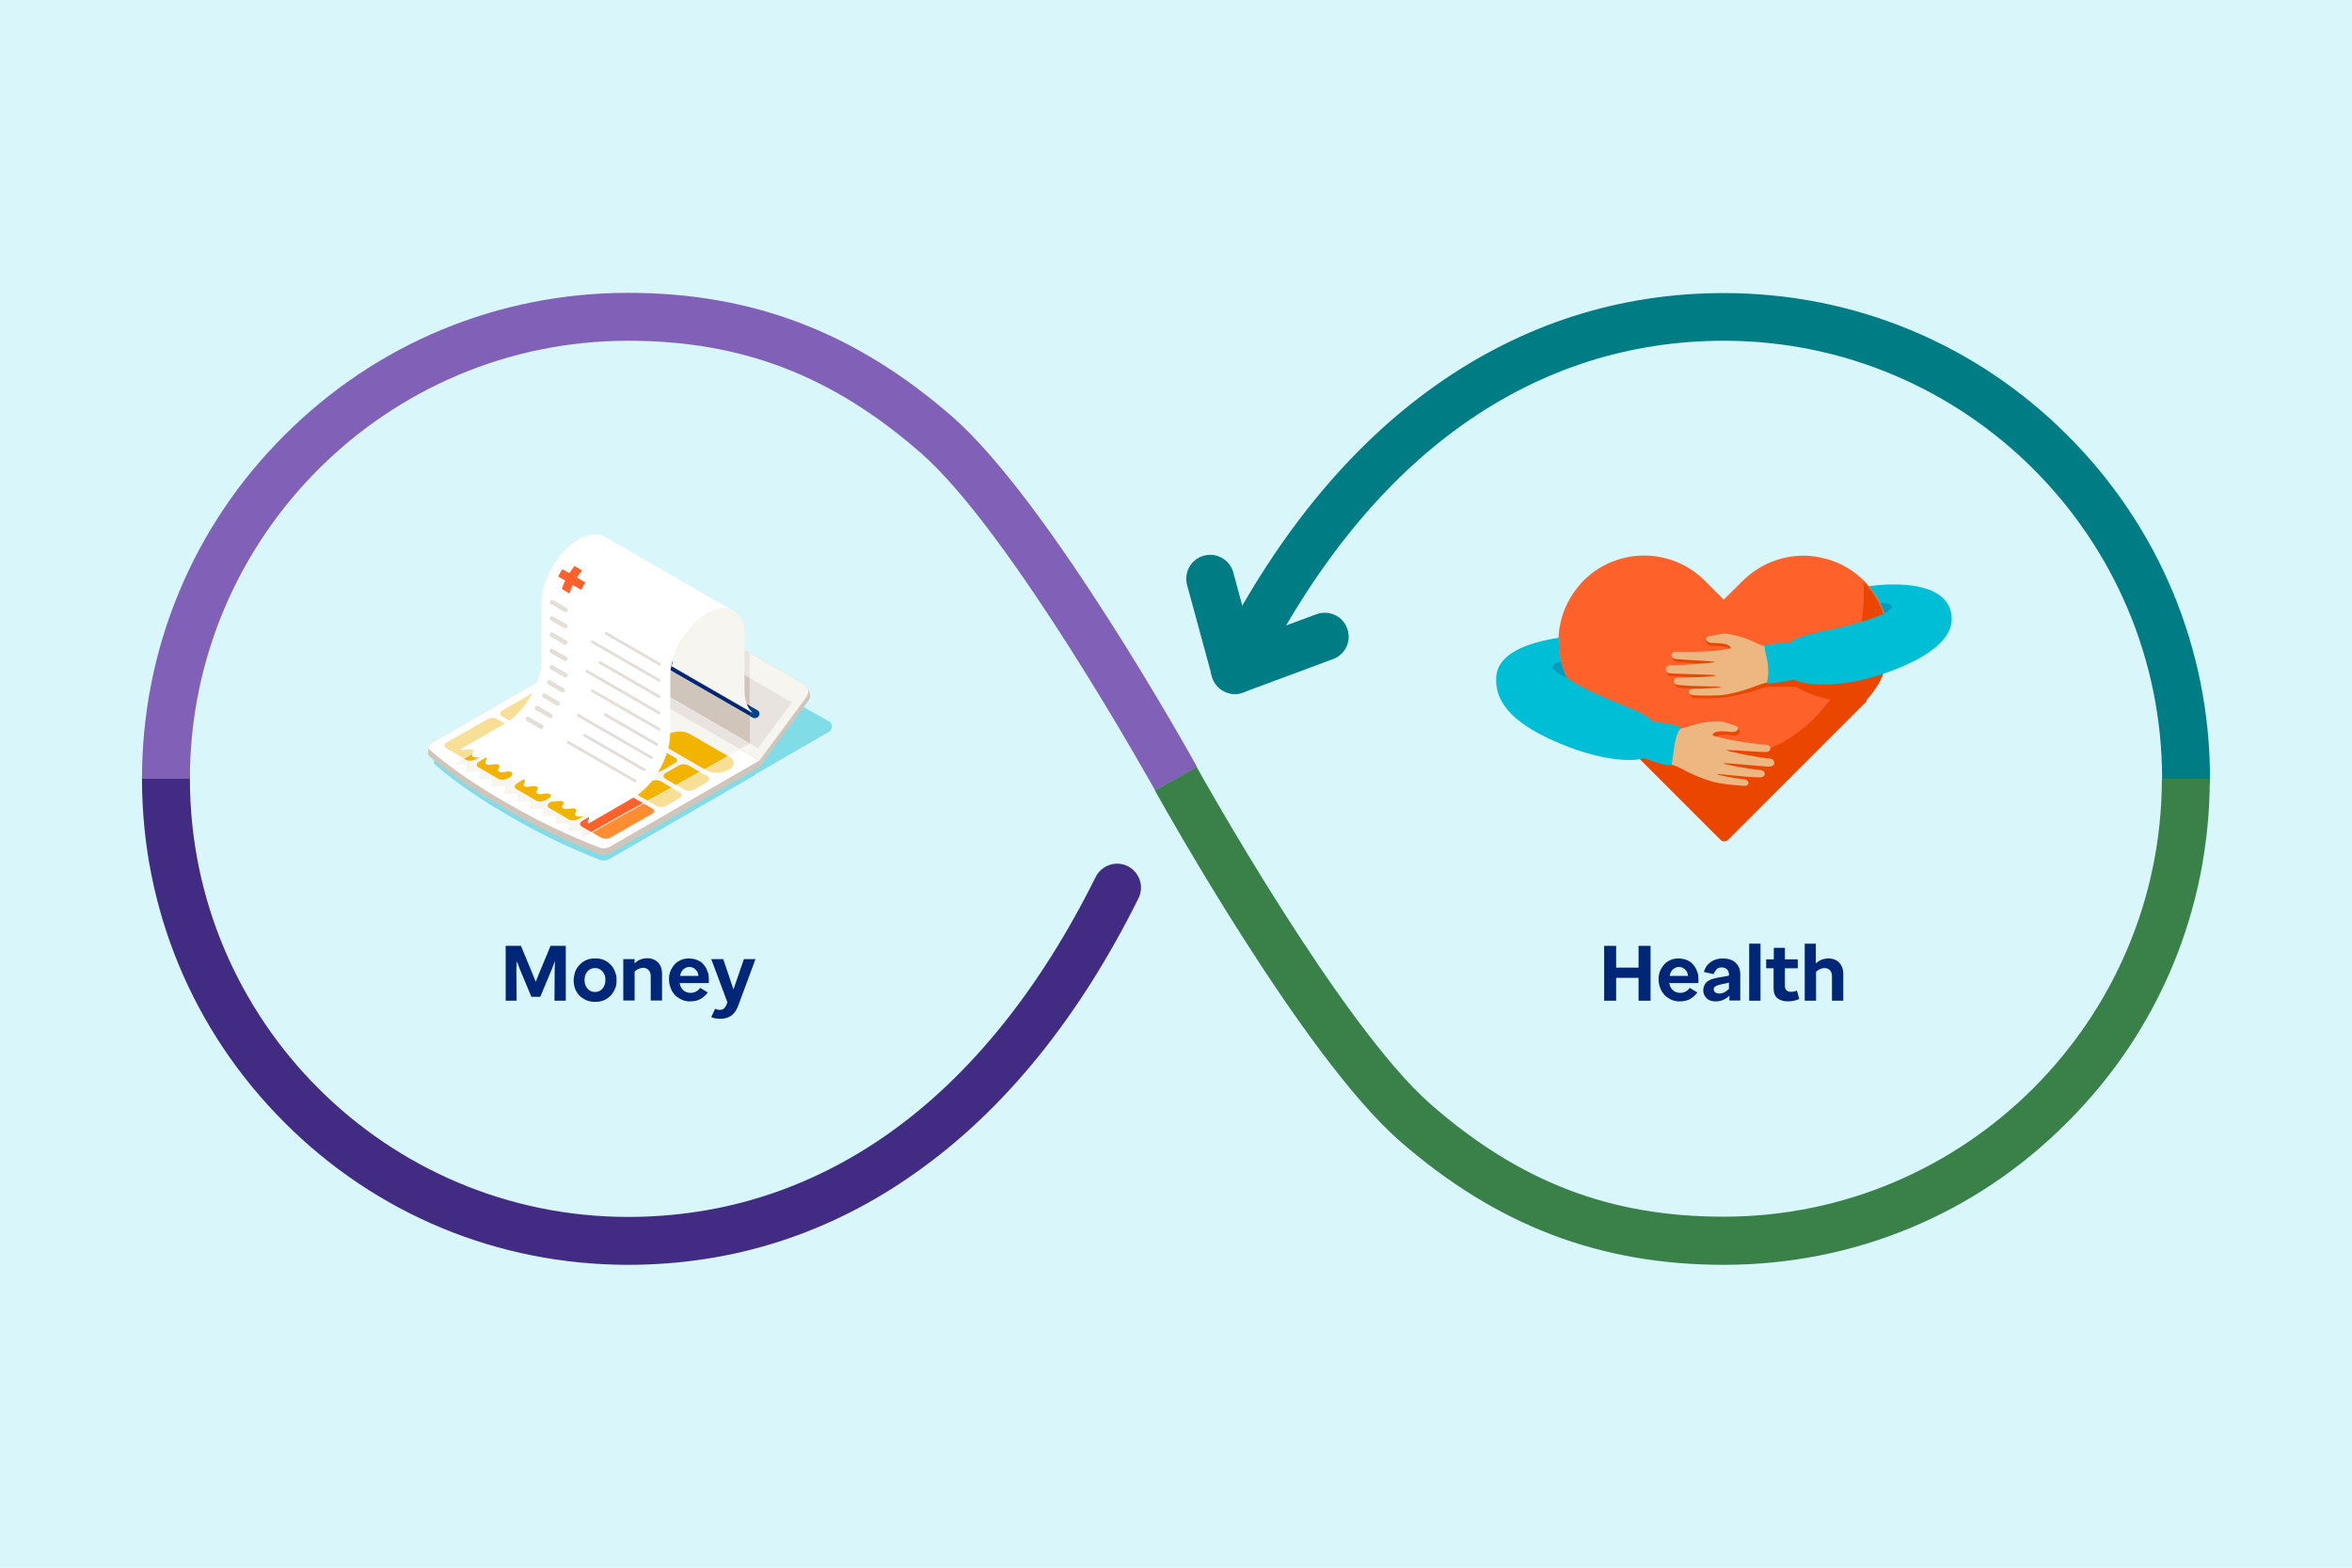 <?xml version="1.0" encoding="utf-8"?>
<!-- Generator: Adobe Illustrator 26.5.3, SVG Export Plug-In . SVG Version: 6.00 Build 0)  -->
<svg version="1.1" id="Layer_1" xmlns="http://www.w3.org/2000/svg" xmlns:xlink="http://www.w3.org/1999/xlink" x="0px" y="0px"
	 viewBox="0 0 1080 720" style="enable-background:new 0 0 1080 720;" xml:space="preserve">
<style type="text/css">
	.st0{fill:#D9F6FA;}
	.st1{enable-background:new    ;}
	.st2{fill:#002677;}
	.st3{fill:#80DCE7;}
	.st4{fill-rule:evenodd;clip-rule:evenodd;fill:#CFC5BB;}
	.st5{fill-rule:evenodd;clip-rule:evenodd;fill:#FFFFFF;}
	.st6{fill-rule:evenodd;clip-rule:evenodd;fill:#F8DF96;}
	.st7{fill-rule:evenodd;clip-rule:evenodd;fill:#80DCE7;}
	.st8{fill-rule:evenodd;clip-rule:evenodd;fill:#FF8E32;}
	.st9{fill-rule:evenodd;clip-rule:evenodd;fill:#FAEABC;}
	.st10{fill-rule:evenodd;clip-rule:evenodd;fill:#C7806C;}
	.st11{fill-rule:evenodd;clip-rule:evenodd;fill:#AFE8EF;}
	.st12{fill-rule:evenodd;clip-rule:evenodd;fill:#F7F5EF;}
	.st13{fill:#E8E3DE;}
	.st14{fill-rule:evenodd;clip-rule:evenodd;fill:#F2B400;}
	.st15{fill-rule:evenodd;clip-rule:evenodd;fill:#FF612B;}
	.st16{fill:#004487;}
	.st17{fill:#FFFFFF;}
	.st18{opacity:0.56;}
	.st19{fill:#CFC5BB;}
	.st20{fill-rule:evenodd;clip-rule:evenodd;fill:#E8E3DE;}
	.st21{fill:#F2B400;}
	.st22{fill:none;}
	.st23{fill:#FF612B;}
	.st24{fill:#422C83;}
	.st25{fill:#8061B7;}
	.st26{fill:#007C84;}
	.st27{fill:#398049;}
	.st28{fill:#EB4600;}
	.st29{fill:#EDB782;}
	.st30{fill:#00BED5;}
	.st31{fill:#009CBD;}
</style>
<g id="Background">
	<rect y="0" class="st0" width="1080" height="720"/>
</g>
<g id="Layer_1_00000011025248487860157170000015188622674684863116_">
	<g class="st1">
		<path class="st2" d="M736.6,459.6v-25.2h5.5v10h10.3v-10h5.5v25.2h-5.5v-10.5h-10.3v10.5H736.6z"/>
		<path class="st2" d="M769.7,459.8c-0.6-0.1-1.1-0.2-1.6-0.4c-0.5-0.2-1-0.4-1.5-0.7c-0.5-0.3-0.9-0.6-1.4-0.9
			c-0.4-0.3-0.8-0.7-1.2-1.2s-0.7-0.9-1-1.4s-0.5-1-0.7-1.6c-0.2-0.6-0.4-1.1-0.5-1.7c-0.1-0.6-0.2-1.3-0.2-1.9c0-0.6,0-1.3,0.1-1.9
			c0.1-0.6,0.2-1.2,0.4-1.7s0.4-1.1,0.7-1.5c0.3-0.5,0.6-0.9,0.9-1.4c0.3-0.4,0.7-0.8,1.1-1.2c0.4-0.3,0.8-0.7,1.3-0.9
			c0.5-0.3,1-0.5,1.5-0.7c0.5-0.2,1-0.3,1.6-0.4s1.1-0.1,1.7-0.1c0.6,0,1.3,0.1,1.9,0.2s1.2,0.3,1.7,0.5c0.5,0.2,1,0.5,1.4,0.7
			c0.4,0.3,0.9,0.6,1.2,1c0.4,0.4,0.7,0.8,1,1.2c0.3,0.4,0.6,0.9,0.8,1.4s0.4,1,0.6,1.5s0.3,1.1,0.3,1.7c0.1,0.6,0.1,1.1,0.1,1.7
			c0,0.2,0,0.5,0,0.7c0,0.2,0,0.5-0.1,0.7h-13.3c0.2,1.4,0.8,2.5,1.7,3.3c0.9,0.8,2,1.2,3.3,1.2c0.9,0,1.8-0.2,2.5-0.6
			c0.7-0.4,1.4-0.9,1.9-1.7l3.5,2.1c-0.8,1.2-2,2.2-3.3,3c-1.4,0.8-3,1.1-4.8,1.1C770.9,460,770.3,459.9,769.7,459.8z M768.2,445.2
			c-0.8,0.7-1.3,1.7-1.5,3h8.4c-0.1-1.2-0.5-2.2-1.3-2.9c-0.8-0.8-1.7-1.2-2.9-1.2C769.9,444.1,769,444.5,768.2,445.2z"/>
		<path class="st2" d="M783.7,458.5c-1-1-1.6-2.2-1.6-3.6c0-1.5,0.5-2.7,1.4-3.7c0.9-1,2.7-1.7,5.3-2.2l5.1-0.9v-0.6
			c0-0.9-0.3-1.7-0.9-2.3s-1.4-0.9-2.4-0.9c-1.1,0-1.9,0.3-2.4,0.9c-0.5,0.6-1,1.3-1.4,2.2l-4.4-1c0.5-1.8,1.4-3.3,2.9-4.4
			s3.3-1.8,5.6-1.8c2.7,0,4.8,0.7,6.1,2c1.4,1.4,2.1,3.1,2.1,5.1v12.2h-5v-2.2c-0.8,0.8-1.7,1.4-2.8,1.9c-1.1,0.5-2.1,0.7-3.3,0.7
			C786.2,460,784.7,459.5,783.7,458.5z M787.6,455.8c0.5,0.3,1.1,0.5,1.9,0.5c0.9,0,1.7-0.2,2.4-0.6c0.7-0.4,1.4-0.9,2-1.5v-2.9
			l-3.2,0.7c-1.4,0.3-2.4,0.6-3,1s-0.8,0.8-0.8,1.4C786.9,455,787.2,455.4,787.6,455.8z"/>
		<path class="st2" d="M803.2,459.6v-26.2h5.2v26.2H803.2z"/>
		<path class="st2" d="M826.2,458.8c-0.7,0.3-1.5,0.6-2.4,0.8c-0.9,0.2-1.8,0.3-2.8,0.3c-2.1,0-3.7-0.5-4.9-1.5
			c-1.2-1-1.7-2.5-1.7-4.6v-9.1H811v-4.1h3.5v-5.3h5.1v5.3h5.9v4.1h-5.9v8.1c0,1,0.3,1.7,0.8,2.1s1.2,0.6,1.9,0.6
			c0.5,0,0.9,0,1.4-0.1c0.4-0.1,0.9-0.2,1.4-0.5L826.2,458.8z"/>
		<path class="st2" d="M828.6,433.4h5.2v9.1c0.7-0.7,1.6-1.3,2.6-1.7c1-0.4,2-0.6,3.2-0.6c2.1,0,3.8,0.7,5,2c1.2,1.3,1.8,3,1.8,4.9
			v12.5h-5.2v-11.2c0-1.2-0.3-2.1-0.9-2.8c-0.6-0.6-1.4-1-2.4-1c-0.6,0-1.3,0.1-2,0.4c-0.7,0.3-1.3,0.7-2,1.3v13.3h-5.2V433.4z"/>
	</g>
	<g class="st1">
		<path class="st2" d="M237.1,445l0.1,14.6h-5v-25.2h7l5.6,13.5l1.2,3l1.2-3l5.6-13.5h7v25.2h-5.2l0.1-14.6l0.1-3.6l-1.4,3.7
			l-5.3,12.7h-4.1l-5.3-12.7l-1.4-3.7L237.1,445z"/>
		<path class="st2" d="M263.6,448.3c0.1-0.6,0.3-1.2,0.4-1.7c0.2-0.6,0.4-1.1,0.7-1.6c0.3-0.5,0.6-0.9,1-1.4s0.8-0.8,1.2-1.2
			c0.4-0.4,0.9-0.7,1.4-1c0.5-0.3,1-0.5,1.5-0.7c0.5-0.2,1.1-0.3,1.7-0.4c0.6-0.1,1.2-0.1,1.8-0.1c0.6,0,1.2,0,1.8,0.1
			c0.6,0.1,1.1,0.2,1.7,0.4c0.5,0.2,1,0.4,1.5,0.7c0.5,0.3,0.9,0.6,1.4,1c0.4,0.4,0.8,0.8,1.2,1.2c0.3,0.4,0.7,0.9,0.9,1.4
			c0.3,0.5,0.5,1,0.7,1.6c0.2,0.6,0.4,1.1,0.5,1.7c0.1,0.6,0.1,1.2,0.1,1.9c0,0.6,0,1.3-0.1,1.9c-0.1,0.6-0.2,1.2-0.5,1.7
			c-0.2,0.6-0.4,1.1-0.7,1.5c-0.3,0.5-0.6,0.9-0.9,1.4c-0.3,0.4-0.7,0.8-1.2,1.2c-0.4,0.3-0.9,0.7-1.4,1c-0.5,0.3-1,0.5-1.5,0.7
			c-0.5,0.2-1.1,0.3-1.7,0.4c-0.6,0.1-1.2,0.1-1.8,0.1c-0.6,0-1.2,0-1.8-0.1c-0.6-0.1-1.1-0.2-1.7-0.4c-0.5-0.2-1-0.4-1.5-0.7
			c-0.5-0.3-0.9-0.6-1.4-0.9c-0.4-0.3-0.8-0.7-1.2-1.2c-0.4-0.4-0.7-0.9-1-1.4c-0.3-0.5-0.5-1-0.7-1.5c-0.2-0.5-0.3-1.1-0.4-1.7
			s-0.2-1.2-0.2-1.9C263.4,449.5,263.5,448.9,263.6,448.3z M269.8,454.1c0.9,1,2,1.5,3.4,1.5c1.4,0,2.5-0.5,3.4-1.5
			c0.9-1,1.4-2.3,1.4-4s-0.4-3-1.4-4c-0.9-1-2-1.5-3.4-1.5c-1.4,0-2.5,0.5-3.4,1.5c-0.9,1-1.4,2.4-1.4,4S268.9,453.1,269.8,454.1z"
			/>
		<path class="st2" d="M286.3,440.5h5.1l0,2c0.7-0.8,1.6-1.4,2.6-1.8c1-0.4,2.1-0.6,3.2-0.6c2.1,0,3.8,0.7,5,2
			c1.2,1.3,1.8,3,1.8,4.9v12.5h-5.2v-11.2c0-1.2-0.3-2.1-1-2.8c-0.6-0.6-1.4-1-2.4-1c-0.6,0-1.3,0.1-2,0.4c-0.7,0.3-1.3,0.7-2,1.3
			v13.3h-5.2V440.5z"/>
		<path class="st2" d="M315.3,459.8c-0.6-0.1-1.1-0.2-1.6-0.4c-0.5-0.2-1-0.4-1.5-0.7c-0.5-0.3-0.9-0.6-1.4-0.9
			c-0.4-0.3-0.8-0.7-1.2-1.2s-0.7-0.9-1-1.4s-0.5-1-0.7-1.6c-0.2-0.6-0.4-1.1-0.5-1.7c-0.1-0.6-0.2-1.3-0.2-1.9c0-0.6,0-1.3,0.1-1.9
			c0.1-0.6,0.2-1.2,0.4-1.7s0.4-1.1,0.7-1.5c0.3-0.5,0.6-0.9,0.9-1.4c0.3-0.4,0.7-0.8,1.1-1.2c0.4-0.3,0.8-0.7,1.3-0.9
			c0.5-0.3,1-0.5,1.5-0.7c0.5-0.2,1-0.3,1.6-0.4s1.1-0.1,1.7-0.1c0.6,0,1.3,0.1,1.9,0.2s1.2,0.3,1.7,0.5c0.5,0.2,1,0.5,1.4,0.7
			s0.9,0.6,1.2,1c0.4,0.4,0.7,0.8,1,1.2c0.3,0.4,0.6,0.9,0.8,1.4c0.2,0.5,0.4,1,0.6,1.5s0.3,1.1,0.3,1.7c0.1,0.6,0.1,1.1,0.1,1.7
			c0,0.2,0,0.5,0,0.7c0,0.2,0,0.5-0.1,0.7h-13.3c0.2,1.4,0.8,2.5,1.7,3.3c0.9,0.8,2,1.2,3.3,1.2c0.9,0,1.8-0.2,2.5-0.6
			c0.7-0.4,1.4-0.9,1.9-1.7l3.5,2.1c-0.8,1.2-2,2.2-3.3,3c-1.4,0.8-3,1.1-4.8,1.1C316.5,460,315.9,459.9,315.3,459.8z M313.8,445.2
			c-0.8,0.7-1.3,1.7-1.5,3h8.4c-0.1-1.2-0.5-2.2-1.3-2.9c-0.8-0.8-1.7-1.2-2.9-1.2C315.5,444.1,314.6,444.5,313.8,445.2z"/>
		<path class="st2" d="M335.9,466.4c-1.4,1-3.2,1.5-5.2,1.5c-0.8,0-1.6-0.1-2.3-0.2c-0.7-0.1-1.3-0.3-1.8-0.6l1.8-3.8
			c0.4,0.2,0.7,0.3,1.1,0.4c0.4,0.1,0.7,0.1,1,0.1c0.8,0,1.5-0.2,2-0.7c0.5-0.5,1-1.2,1.3-2.2l0.2-0.6l-7.4-19.8h5.5l4.7,13.9
			l4.8-13.9h5.3l-7.6,20.5C338.5,463.6,337.3,465.3,335.9,466.4z"/>
	</g>
	<g id="ILLUSTRATION">
		<g>
			<g>
				<g>
					<g>
						<path class="st3" d="M368.4,322.4l-0.9-1.8l0,0l0,0c0,0,0,0,0,0c-0.1-0.1-0.1-0.2-0.2-0.3c0,0,0-0.1-0.1-0.1
							c-0.1-0.1-0.1-0.2-0.2-0.2c0,0-0.1-0.1-0.1-0.1c-0.1-0.1-0.1-0.1-0.2-0.2c0,0-0.1-0.1-0.1-0.1c-0.1-0.1-0.2-0.2-0.4-0.3
							l-72.5-41.9c-1.9-1.1-4.7-0.3-6.2,1.7l-20.7,28.1l1.6,0.9l0,0l-1.6-0.9l-66.4,38.3c-0.1,0.1-0.3,0.2-0.4,0.3c0,0-0.1,0-0.1,0
							c-0.1,0.1-0.2,0.2-0.3,0.3c0,0,0,0,0,0c-0.1,0.1-0.1,0.2-0.2,0.3c0,0,0,0,0,0c-0.1,0.1-0.1,0.2-0.1,0.3c0,0,0,0,0,0.1
							c0,0.1,0,0.2,0,0.3v3.1c0,0.4,0.2,0.7,0.5,1c10.4,9,22.5,16.9,34.4,23.8c13.1,7.6,27,14.4,41.2,19.9c1.3,0.5,3.2,0.4,4.5-0.4
							l66.4-38.3l21.7-29.3C369,325.3,369.1,323.6,368.4,322.4L368.4,322.4z"/>
						<g>
							<path id="SVGID" class="st4" d="M369.4,314.4L294.4,271c-2-1.1-4.9-0.3-6.4,1.8l-21.5,29l1.6,1l-1.7,2.2l82.2,47.5l22.4-30.3
								c1.1-1.5,1.2-3.2,0.6-4.5l-0.9-1.9C370.5,315.2,370,314.7,369.4,314.4L369.4,314.4L369.4,314.4z"/>
							<path class="st4" d="M348.7,349.3l-82.2-47.5l-68.7,39.7c-0.8,0.5-1.2,1.1-1.2,1.6v3.2c0,0.4,0.2,0.7,0.5,1
								c10.8,9.4,23.3,17.5,35.6,24.6c13.6,7.9,28,14.9,42.7,20.5c1.4,0.5,3.3,0.4,4.6-0.4l68.7-39.7L348.7,349.3L348.7,349.3z"/>
							<path class="st5" d="M348.7,349.3l-82.2-47.5l-68.7,39.7c-1.3,0.8-1.6,1.9-0.7,2.7c10.8,9.4,23.3,17.5,35.6,24.6
								c13.6,7.9,28,14.9,42.7,20.5c1.4,0.5,3.3,0.4,4.6-0.4L348.7,349.3L348.7,349.3z"/>
							<path class="st6" d="M325,356.6c-3-1.7-6-3.4-8.9-5.1c-1.2-0.7-3.2-0.6-4.5,0.1c-2,1.1-3.9,2.3-5.9,3.4
								c-1.3,0.8-1.4,1.9-0.3,2.6c3,1.7,6,3.4,8.9,5.1c1.2,0.7,3.2,0.6,4.5-0.1c2-1.1,3.9-2.3,5.9-3.4
								C326,358.4,326.2,357.3,325,356.6L325,356.6L325,356.6z"/>
							<path class="st7" d="M295.1,339.3c-3-1.7-6-3.5-8.9-5.2c-1.2-0.7-3.2-0.6-4.5,0.1c-2,1.1-3.9,2.3-5.9,3.4
								c-1.3,0.8-1.4,1.9-0.3,2.6c3,1.7,6,3.4,8.9,5.2c1.1,0.7,3.2,0.6,4.5-0.1c2-1.1,3.9-2.3,5.9-3.4
								C296.1,341.2,296.2,340,295.1,339.3L295.1,339.3L295.1,339.3z"/>
							<path class="st6" d="M312.2,364c-3-1.7-6-3.4-8.9-5.1c-1.2-0.7-3.2-0.6-4.5,0.2c-2,1.1-3.9,2.3-5.9,3.4
								c-1.3,0.8-1.4,1.9-0.3,2.6c3,1.7,6,3.4,8.9,5.1c1.2,0.7,3.2,0.6,4.5-0.2c2-1.1,3.9-2.3,5.9-3.4
								C313.3,365.8,313.4,364.6,312.2,364L312.2,364L312.2,364z"/>
							<path class="st8" d="M299.5,371.3c-3-1.7-6-3.4-8.9-5.1c-0.9-0.5-2.3-0.6-3.5-0.3h0c-0.4,0.1-0.7,0.2-1,0.4
								c-0.8,0.4-1.5,0.9-2.3,1.3l-13.8,7.2l0.5,0.4c-1,0.6-2,1.2-3.1,1.8c-1.3,0.8-1.4,1.9-0.3,2.6c3,1.7,6,3.4,8.9,5.1
								c1.2,0.7,3.2,0.6,4.5-0.1l12.7-7.3c0,0,0,0,0.1,0c2-1.1,3.9-2.3,5.9-3.4C300.5,373.2,300.7,372,299.5,371.3L299.5,371.3z"/>
							<path class="st7" d="M297.3,355.3c-3-1.7-6-3.4-8.9-5.2c-1.2-0.7-3.2-0.6-4.5,0.2c-2,1.1-3.9,2.3-5.9,3.4
								c-1.3,0.8-1.4,1.9-0.3,2.6c3,1.7,6,3.4,8.9,5.2c1.2,0.7,3.2,0.6,4.5-0.2c2-1.1,3.9-2.3,5.9-3.4
								C298.3,357.2,298.4,356,297.3,355.3L297.3,355.3z"/>
							<path class="st7" d="M284.5,362.7c-3-1.7-6-3.4-8.9-5.2c-1.2-0.7-3.2-0.6-4.5,0.1c-2,1.1-3.9,2.3-5.9,3.4
								c-1.3,0.8-1.4,1.9-0.3,2.6c3,1.7,6,3.4,8.9,5.2c1.2,0.7,3.2,0.6,4.5-0.1c2-1.1,3.9-2.3,5.9-3.4
								C285.5,364.5,285.7,363.4,284.5,362.7L284.5,362.7L284.5,362.7z"/>
							<path class="st9" d="M271.7,370.1c-3-1.7-6-3.4-8.9-5.2c-1.2-0.7-3.2-0.6-4.5,0.1c-2,1.1-3.9,2.3-5.9,3.4
								c-1.3,0.8-1.4,1.9-0.3,2.6c3,1.7,6,3.4,8.9,5.2c1.2,0.7,3.2,0.6,4.5-0.1c2-1.1,3.9-2.3,5.9-3.4
								C272.8,371.9,272.9,370.7,271.7,370.1L271.7,370.1L271.7,370.1z"/>
							<path class="st7" d="M282.3,346.7c-3-1.7-6-3.5-8.9-5.2c-1.2-0.7-3.2-0.6-4.5,0.2c-2,1.1-3.9,2.3-5.9,3.4
								c-1.3,0.8-1.4,1.9-0.3,2.6c3,1.7,6,3.4,8.9,5.2c1.1,0.7,3.2,0.6,4.5-0.2c2-1.1,3.9-2.3,5.9-3.4
								C283.3,348.5,283.4,347.3,282.3,346.7L282.3,346.7z"/>
							<path class="st7" d="M269.5,354.1c-3-1.7-6-3.5-8.9-5.2c-1.2-0.7-3.2-0.6-4.5,0.1c-1.9,1.1-3.9,2.3-5.9,3.4
								c-1.3,0.8-1.4,1.9-0.3,2.6c3,1.7,6,3.4,8.9,5.2c1.1,0.7,3.2,0.6,4.5-0.1c2-1.1,3.9-2.3,5.9-3.4
								C270.6,355.9,270.7,354.7,269.5,354.1L269.5,354.1z"/>
							<path class="st9" d="M256.8,361.4c-3-1.7-6-3.5-8.9-5.2c-1.2-0.7-3.2-0.6-4.5,0.1c-2,1.1-3.9,2.3-5.9,3.4
								c-1.3,0.8-1.4,1.9-0.3,2.6c3,1.7,6,3.4,8.9,5.2c1.1,0.7,3.2,0.6,4.5-0.1c2-1.1,3.9-2.3,5.9-3.4
								C257.8,363.2,257.9,362.1,256.8,361.4L256.8,361.4L256.8,361.4z"/>
							<path class="st10" d="M275.5,313.3c-3-1.7-6-3.5-8.9-5.2c-1.2-0.7-3.2-0.6-4.5,0.1c-2,1.1-3.9,2.3-5.9,3.4
								c-1.3,0.8-1.4,1.9-0.3,2.6c3,1.7,6,3.4,8.9,5.2c1.2,0.7,3.2,0.6,4.5-0.2c2-1.1,3.9-2.3,5.9-3.4
								C276.5,315.1,276.6,313.9,275.5,313.3L275.5,313.3L275.5,313.3z"/>
							<path class="st11" d="M277.7,329.3c-3-1.7-6-3.4-8.9-5.2c-1.1-0.7-3.2-0.6-4.5,0.2c-2,1.1-3.9,2.3-5.9,3.4
								c-1.3,0.8-1.4,1.9-0.3,2.6c3,1.7,6,3.4,8.9,5.2c1.2,0.7,3.2,0.6,4.5-0.1c2-1.1,3.9-2.3,5.9-3.4
								C278.7,331.1,278.8,330,277.7,329.3L277.7,329.3L277.7,329.3z"/>
							<path class="st11" d="M264.9,336.6c-3-1.7-6-3.4-8.9-5.2c-1.1-0.7-3.1-0.6-4.5,0.2c-2,1.1-3.9,2.3-5.9,3.4
								c-1.3,0.8-1.4,1.9-0.3,2.6c3,1.7,6,3.4,8.9,5.2c1.2,0.7,3.2,0.6,4.5-0.2c2-1.1,3.9-2.3,5.9-3.4
								C266,338.5,266.1,337.3,264.9,336.6L264.9,336.6L264.9,336.6z"/>
							<path class="st9" d="M252.1,344c-3-1.7-6-3.4-8.9-5.2c-1.1-0.7-3.2-0.6-4.5,0.2c-6.2,3.6-12.4,7.2-18.6,10.8
								c-1.3,0.8-1.4,1.9-0.3,2.6c3,1.7,6,3.4,8.9,5.2c1.2,0.7,3.2,0.6,4.5-0.1c6.2-3.6,12.4-7.2,18.6-10.8
								C253.2,345.8,253.3,344.7,252.1,344L252.1,344L252.1,344z"/>
							<path class="st6" d="M262.7,320.6c-3-1.7-6-3.5-8.9-5.2c-1.2-0.7-3.2-0.6-4.5,0.1l-18.6,10.8c-1.3,0.8-1.4,1.9-0.3,2.6
								c3,1.7,6,3.4,8.9,5.2c1.2,0.7,3.2,0.6,4.5-0.2c2-1.1,3.9-2.3,5.9-3.4c0,0,0.1,0,0.1,0l6.7-3.9c0,0,0.1,0,0.1,0
								c2-1.1,3.9-2.3,5.9-3.4C263.7,322.5,263.9,321.3,262.7,320.6L262.7,320.6z"/>
							<path class="st6" d="M237.2,335.4c-3-1.7-6-3.5-8.9-5.2c-1.2-0.7-3.2-0.6-4.5,0.1l-12.7,7.3c0,0-0.1,0-0.1,0
								c-2,1.1-3.9,2.3-5.9,3.4c-1.3,0.8-1.4,1.9-0.3,2.6c3,1.7,6,3.4,8.9,5.2c1.2,0.7,3.2,0.6,4.5-0.1l12.7-7.3c0,0,0.1,0,0.1,0
								c2-1.1,3.9-2.3,5.9-3.4C238.2,337.2,238.3,336,237.2,335.4L237.2,335.4z"/>
							<path class="st11" d="M290.4,321.9c-3-1.7-6-3.4-8.9-5.2c-1.1-0.7-3.2-0.6-4.5,0.2c-2,1.1-3.9,2.3-5.9,3.4
								c-1.3,0.8-1.4,1.9-0.3,2.6c3,1.7,6,3.4,8.9,5.2c1.2,0.7,3.2,0.6,4.5-0.2c2-1.1,3.9-2.3,5.9-3.4
								C291.5,323.7,291.6,322.6,290.4,321.9L290.4,321.9L290.4,321.9z"/>
							<path class="st6" d="M335.1,347.7c-1.2-0.7-2.5-1.4-3.7-2.1l0,0l-11.2-6.5l0,0c-1.2-0.7-2.5-1.4-3.7-2.1
								c-2.6-1.5-7.1-1.3-10,0.3c-2.9,1.7-3.2,4.3-0.6,5.8l18.7,10.8c2.6,1.5,7.1,1.3,10-0.4C337.5,351.8,337.8,349.2,335.1,347.7
								L335.1,347.7z"/>
							<path class="st11" d="M305.2,330.5c-1.2-0.7-2.5-1.4-3.7-2.1c-2.6-1.5-7.1-1.3-10,0.3l0,0c-2.9,1.7-3.2,4.3-0.6,5.8
								c1.2,0.7,2.5,1.4,3.7,2.1c2.6,1.5,7.1,1.3,10-0.4l0,0C307.5,334.6,307.8,331.9,305.2,330.5L305.2,330.5L305.2,330.5z"/>
							<path class="st12" d="M369.4,314.4L294.4,271c-2-1.1-4.9-0.3-6.4,1.8l-21.5,29l82.2,47.5l21.5-29
								C371.7,318.2,371.4,315.5,369.4,314.4L369.4,314.4L369.4,314.4z"/>
							<path class="st13" d="M348,343.6c-12.6-7.3-25.2-14.5-37.7-21.8c-12.6-7.3-25.1-14.5-37.7-21.8c2.6-3.5,5.2-7,7.8-10.5
								c2.6-3.5,5.2-7,7.8-10.5c12.6,7.3,25.1,14.5,37.7,21.8c12.6,7.3,25.2,14.5,37.7,21.8c-2.6,3.5-5.2,7-7.8,10.6
								C353.2,336.6,350.6,340.2,348,343.6L348,343.6L348,343.6z"/>
						</g>
						<g>
							<path class="st12" d="M308,307.9l-22.6-5.2h-12.1l-1.3,11.5c-20.8,12-43.4,25-63.7,36.8c1.5,0.9,4.1-0.7,5.6,0.2
								s-1.2,2.4,0.3,3.2c1.5,0.9,4.1-0.7,5.6,0.2s-1.2,2.4,0.3,3.2c1.5,0.9,4.1-0.7,5.6,0.2s-1.2,2.4,0.3,3.2
								c1.5,0.9,4.1-0.7,5.6,0.2s-1.2,2.4,0.3,3.2c1.5,0.9,4.1-0.7,5.6,0.2s-1.2,2.4,0.3,3.2c1.5,0.9,4.1-0.7,5.6,0.2
								s-1.2,2.4,0.3,3.2c1.5,0.9,4.1-0.7,5.6,0.2s-1.2,2.4,0.3,3.2s4.1-0.7,5.6,0.2s-1.2,2.4,0.3,3.2c1.5,0.9,4.1-0.7,5.6,0.2
								s-1.2,2.4,0.3,3.2c1.5,0.9,4.1-0.7,5.6,0.2s-1.2,2.4,0.3,3.2c22.9-13.2,49.9-27.7,72.7-40.9l4.6-15.2L308,307.9L308,307.9z"
								/>
							<path class="st14" d="M213.8,348.9c1.2,0.7,3.2,0.6,4.5-0.1l12.7-7.3c0,0,0.1,0,0.1,0c2-1.1,3.9-2.3,5.9-3.4
								c1.3-0.8,1.4-1.9,0.3-2.6c-0.3-0.2-0.6-0.4-0.9-0.5c-7.9,4.6-15.8,9.1-23.4,13.5C213.2,348.5,213.5,348.7,213.8,348.9
								L213.8,348.9z"/>
							<path class="st14" d="M310,348c-3-1.7-6-3.4-8.9-5.2c-1.2-0.7-3.2-0.6-4.5,0.1c-2,1.1-3.9,2.3-5.9,3.4
								c-1.3,0.8-1.4,1.9-0.3,2.6c3,1.7,6,3.4,8.9,5.2c1.2,0.7,3.2,0.6,4.5-0.1c2-1.1,3.9-2.3,5.9-3.4
								C311,349.8,311.2,348.6,310,348L310,348L310,348z"/>
							<path class="st14" d="M331.4,345.6L331.4,345.6l-11.2-6.5l0,0c-1.2-0.7-2.5-1.4-3.7-2.1c-2.6-1.5-7.1-1.3-10,0.3
								c-2.9,1.7-3.2,4.3-0.6,5.8l17.6,10.2c3.6-2,7.2-4.1,10.7-6.1C333.3,346.7,332.4,346.1,331.4,345.6L331.4,345.6z"/>
							<path class="st14" d="M316.1,351.5c-1.2-0.7-3.2-0.6-4.5,0.1c-2,1.1-3.9,2.3-5.9,3.4c-1.3,0.8-1.4,1.9-0.3,2.6
								c1.7,1,3.3,1.9,5,2.9c3.6-2,7.2-4,10.8-6C319.5,353.5,317.8,352.5,316.1,351.5L316.1,351.5z"/>
							<path class="st14" d="M303.3,358.8c-1.2-0.7-3.2-0.6-4.5,0.2c-2,1.1-3.9,2.3-5.9,3.4c-1.3,0.8-1.4,1.9-0.3,2.6
								c1.6,0.9,3.2,1.8,4.8,2.7c3.6-2,7.2-4,10.9-6C306.6,360.7,305,359.8,303.3,358.8L303.3,358.8z"/>
							<path class="st15" d="M290.6,366.2c-0.9-0.5-2.3-0.6-3.5-0.3h0c-0.4,0.1-0.7,0.2-1,0.4c-0.8,0.4-1.5,0.9-2.3,1.3l-13.8,7.2
								l0.5,0.4c-1,0.6-2,1.2-3.1,1.8c-1.3,0.8-1.4,1.9-0.3,2.6c1.5,0.9,2.9,1.7,4.4,2.5c7.6-4.4,15.6-8.8,23.7-13.3
								C293.7,368,292.1,367.1,290.6,366.2L290.6,366.2z"/>
							<g>
								<path class="st16" d="M345.4,329.5L288,296.4c-0.5-0.3-0.8-0.7-0.9-1.2s0-1,0.3-1.4l0-0.1c0.7-1,2-1.2,3-0.6l57.4,33.1
									c0.5,0.3,0.8,0.7,0.9,1.2s0,1-0.3,1.4l0,0.1C347.7,329.9,346.4,330.1,345.4,329.5L345.4,329.5L345.4,329.5z"/>
								<path class="st2" d="M308.8,303.6c-0.4,1.4-0.7,2.9-0.9,4.3l36.3,20.9v-4.8L308.8,303.6L308.8,303.6z"/>
								<path class="st12" d="M341.9,297.5v19.7c0,4.5,1.3,7.9,3.5,9.9c0.1,0.1,0,0.2-0.1,0.2l-36.9-21.3
									c1.9-9.6,8.5-19.7,16.5-24.3c0,0,0,0,0.1,0c4.6-2.6,8.7-2.9,11.8-1.3l0.4,0.2l0,0c3,1.8,4.8,5.6,4.8,10.9V297.5L341.9,297.5
									L341.9,297.5z"/>
								<path class="st17" d="M324.7,281.7c-9.4,5.4-17,18.6-17,29.5v25.8c0,10.8-7.6,24-17,29.4c-5.7,3.3-11.4,6.6-17.1,9.9l0,0
									l-3.3,1.9c-1.5-0.9,1.2-2.4-0.3-3.2c-1.5-0.9-4.1,0.7-5.6-0.2s1.2-2.4-0.3-3.2c-1.5-0.9-4.1,0.7-5.6-0.2s1.2-2.4-0.3-3.2
									c-1.5-0.9-4.1,0.7-5.6-0.2s1.2-2.4-0.3-3.2c-1.5-0.9-4.1,0.7-5.6-0.2s1.2-2.4-0.3-3.2c-1.5-0.9-4.1,0.7-5.6-0.2
									s1.2-2.4-0.3-3.2s-4.1,0.7-5.6-0.2s1.2-2.4-0.3-3.2c-1.5-0.9-4.1,0.7-5.6-0.2s1.2-2.4-0.3-3.2c-1.5-0.9-4.1,0.7-5.6-0.2
									s1.2-2.4-0.3-3.2c-1.5-0.9-4.1,0.7-5.6-0.2s1.2-2.4-0.3-3.2c-1.5-0.9-4.1,0.7-5.6-0.2l11.9-6.9l0,0c2.8-1.6,5.7-3.3,8.5-4.9
									c9.4-5.4,17-18.6,17-29.4v-25.8c0-10.8,7.6-24.1,17-29.5c0,0,0,0,0.1,0c4.8-2.8,9.1-3,12.2-1l58.3,33.6
									C333.6,278.7,329.4,279,324.7,281.7C324.8,281.6,324.8,281.7,324.7,281.7L324.7,281.7L324.7,281.7z"/>
							</g>
						</g>
					</g>
					<g>
						<g class="st18">
							<path class="st19" d="M302.9,305.7c0.2,0,0.4-0.1,0.5-0.3c0.2-0.3,0.1-0.7-0.2-0.9l-24.6-14.2c-0.3-0.2-0.7-0.1-0.9,0.2
								c-0.2,0.3-0.1,0.7,0.2,0.9l24.6,14.2C302.7,305.7,302.8,305.7,302.9,305.7L302.9,305.7z"/>
						</g>
						<g class="st18">
							<path class="st19" d="M302.7,313.1c0.2,0,0.4-0.1,0.5-0.3c0.2-0.3,0.1-0.7-0.2-0.9l-30.7-17.7c-0.3-0.2-0.7-0.1-0.9,0.2
								c-0.2,0.3-0.1,0.7,0.2,0.9l30.7,17.7C302.5,313.1,302.6,313.1,302.7,313.1L302.7,313.1z"/>
						</g>
						<g class="st18">
							<path class="st19" d="M302.7,320.6c0.2,0,0.4-0.1,0.5-0.3c0.2-0.3,0.1-0.7-0.2-0.9l-27.2-15.7c-0.3-0.2-0.7-0.1-0.9,0.2
								s-0.1,0.7,0.2,0.9l27.2,15.7C302.5,320.6,302.6,320.6,302.7,320.6L302.7,320.6z"/>
						</g>
						<g class="st18">
							<path class="st19" d="M302.7,328.1c0.2,0,0.4-0.1,0.5-0.3c0.2-0.3,0.1-0.7-0.2-0.9l-33.2-19.2c-0.3-0.2-0.7-0.1-0.9,0.2
								s-0.1,0.7,0.2,0.9l33.2,19.2C302.5,328.1,302.6,328.1,302.7,328.1L302.7,328.1z"/>
						</g>
						<g class="st18">
							<path class="st19" d="M302.7,335.6c0.2,0,0.4-0.1,0.5-0.3c0.2-0.3,0.1-0.7-0.2-0.9l-30.7-17.7c-0.3-0.2-0.7-0.1-0.9,0.2
								c-0.2,0.3-0.1,0.7,0.2,0.9l30.7,17.7C302.5,335.6,302.6,335.6,302.7,335.6L302.7,335.6z"/>
						</g>
						<g class="st18">
							<path class="st19" d="M301.6,342.5c0.2,0,0.4-0.1,0.5-0.3c0.2-0.3,0.1-0.7-0.2-0.9l-23.6-13.6c-0.3-0.2-0.7-0.1-0.9,0.2
								s-0.1,0.7,0.2,0.9l23.6,13.6C301.4,342.5,301.5,342.5,301.6,342.5L301.6,342.5z"/>
						</g>
						<g class="st18">
							<path class="st19" d="M299.2,348.6c0.2,0,0.4-0.1,0.5-0.3c0.2-0.3,0.1-0.7-0.2-0.9L265.9,328c-0.3-0.2-0.7-0.1-0.9,0.2
								c-0.2,0.3-0.1,0.7,0.2,0.9l33.6,19.4C299,348.6,299.1,348.6,299.2,348.6L299.2,348.6z"/>
						</g>
						<g class="st18">
							<path class="st19" d="M295.9,354.2c0.2,0,0.4-0.1,0.5-0.3c0.2-0.3,0.1-0.7-0.2-0.9l-27.5-15.9c-0.3-0.2-0.7-0.1-0.9,0.2
								c-0.2,0.3-0.1,0.7,0.2,0.9l27.5,15.9C295.7,354.2,295.8,354.2,295.9,354.2L295.9,354.2z"/>
						</g>
						<g class="st18">
							<path class="st19" d="M291.7,359.3c0.2,0,0.4-0.1,0.5-0.3c0.2-0.3,0.1-0.7-0.2-0.9l-30.7-17.7c-0.3-0.2-0.7-0.1-0.9,0.2
								s-0.1,0.7,0.2,0.9l30.7,17.7C291.5,359.3,291.6,359.3,291.7,359.3L291.7,359.3z"/>
						</g>
						<g class="st18">
							<path class="st19" d="M259.8,281.2c0.4,0,0.7-0.2,0.9-0.5c0.3-0.5,0.1-1.1-0.4-1.4l-6.2-3.6c-0.5-0.3-1.1-0.1-1.4,0.4
								s-0.1,1.1,0.4,1.4l6.2,3.6C259.4,281.2,259.6,281.2,259.8,281.2L259.8,281.2z"/>
						</g>
						<g class="st18">
							<path class="st19" d="M259.6,288.6c0.4,0,0.7-0.2,0.9-0.5c0.3-0.5,0.1-1.1-0.4-1.4l-6.2-3.6c-0.5-0.3-1.1-0.1-1.4,0.4
								s-0.1,1.1,0.4,1.4l6.2,3.6C259.2,288.6,259.4,288.6,259.6,288.6L259.6,288.6z"/>
						</g>
						<g class="st18">
							<path class="st19" d="M259.6,296.1c0.4,0,0.7-0.2,0.9-0.5c0.3-0.5,0.1-1.1-0.4-1.4l-6.2-3.6c-0.5-0.3-1.1-0.1-1.4,0.4
								s-0.1,1.1,0.4,1.4l6.2,3.6C259.2,296.1,259.4,296.1,259.6,296.1L259.6,296.1z"/>
						</g>
						<g class="st18">
							<path class="st19" d="M259.6,303.6c0.4,0,0.7-0.2,0.9-0.5c0.3-0.5,0.1-1.1-0.4-1.4l-6.2-3.6c-0.5-0.3-1.1-0.1-1.4,0.4
								s-0.1,1.1,0.4,1.4l6.2,3.6C259.2,303.6,259.4,303.6,259.6,303.6L259.6,303.6z"/>
						</g>
						<g class="st18">
							<path class="st19" d="M259.6,311.1c0.4,0,0.7-0.2,0.9-0.5c0.3-0.5,0.1-1.1-0.4-1.4l-6.2-3.6c-0.5-0.3-1.1-0.1-1.4,0.4
								s-0.1,1.1,0.4,1.4l6.2,3.6C259.2,311.1,259.4,311.1,259.6,311.1L259.6,311.1z"/>
						</g>
						<g class="st18">
							<path class="st19" d="M258.4,318c0.4,0,0.7-0.2,0.9-0.5c0.3-0.5,0.1-1.1-0.4-1.4l-6.2-3.6c-0.5-0.3-1.1-0.1-1.4,0.4
								s-0.1,1.1,0.4,1.4l6.2,3.6C258,317.9,258.2,318,258.4,318L258.4,318z"/>
						</g>
						<g class="st18">
							<path class="st19" d="M256.1,324.1c0.4,0,0.7-0.2,0.9-0.5c0.3-0.5,0.1-1.1-0.4-1.4l-6.2-3.6c-0.5-0.3-1.1-0.1-1.4,0.4
								s-0.1,1.1,0.4,1.4l6.2,3.6C255.7,324.1,255.9,324.1,256.1,324.1L256.1,324.1z"/>
						</g>
						<g class="st18">
							<path class="st19" d="M252.8,329.8c0.4,0,0.7-0.2,0.9-0.5c0.3-0.5,0.1-1.1-0.4-1.4l-6.2-3.6c-0.5-0.3-1.1-0.1-1.4,0.4
								s-0.1,1.1,0.4,1.4l6.2,3.6C252.4,329.7,252.6,329.8,252.8,329.8L252.8,329.8z"/>
						</g>
						<g class="st18">
							<path class="st19" d="M248.6,334.8c0.4,0,0.7-0.2,0.9-0.5c0.3-0.5,0.1-1.1-0.4-1.4l-6.2-3.6c-0.5-0.3-1.1-0.1-1.4,0.4
								s-0.1,1.1,0.4,1.4l6.2,3.6C248.2,334.8,248.4,334.8,248.6,334.8L248.6,334.8z"/>
						</g>
					</g>
					<path class="st4" d="M344.2,324.1v-14.6l-2.3-1.3v9c0,2.4,0.4,4.4,1,6.1L344.2,324.1L344.2,324.1z"/>
					<path class="st20" d="M341.9,298.5V310c0.8,0.5,1.5,0.9,2.3,1.3v-11.5L341.9,298.5z"/>
					<path class="st4" d="M308,307.9c-0.1,1.1-0.2,2.2-0.2,3.2v9.2l36.5,21.1v-12.6L308,307.9L308,307.9z"/>
					<path class="st20" d="M310.3,321.9c-0.9-0.5-1.7-1-2.5-1.5v5.2l31.9,18.4l4.6-2.6C334.2,335.6,320.4,327.7,310.3,321.9z"/>
					<g>
						<path class="st21" d="M234.8,354.6c-1.5-0.9-4.1,0.7-5.6-0.2s1.2-2.4-0.3-3.2s-4.1,0.7-5.6-0.2c-1.4-0.8,0.9-2.2-0.1-3.1
							c-1.1,0.6-2.1,1.2-3.2,1.9c-1.3,0.8-1.4,1.9-0.3,2.6c3,1.7,6,3.4,8.9,5.2c1.2,0.7,3.2,0.6,4.5-0.1c0.5-0.3,1.1-0.6,1.6-0.9
							C235.2,355.8,235.7,355,234.8,354.6L234.8,354.6z"/>
						<path class="st21" d="M264.5,374.7c-1.5-0.9,1.2-2.4-0.3-3.2s-4.1,0.7-5.6-0.2s1.2-2.4-0.3-3.2c-1.4-0.8-3.7,0.5-5.2,0
							c-0.2,0.1-0.4,0.2-0.6,0.4c-1.3,0.8-1.4,1.9-0.3,2.6c3,1.7,6,3.4,8.9,5.2c1.2,0.7,3.2,0.6,4.5-0.1c0.8-0.5,1.5-0.9,2.3-1.3
							C266.7,374.9,265.4,375.3,264.5,374.7L264.5,374.7z"/>
						<path class="st21" d="M252.4,364.7c-1.5-0.9-4.1,0.7-5.6-0.2s1.2-2.4-0.3-3.2c-1.5-0.9-4.1,0.7-5.6-0.2s1.2-2.4-0.3-3.2l0,0
							c-1.1,0.6-2.1,1.2-3.2,1.9c-1.3,0.8-1.4,1.9-0.3,2.6c3,1.7,6,3.4,8.9,5.2c1.1,0.7,3.2,0.6,4.5-0.1c0.7-0.4,1.3-0.8,2-1.2
							C252.9,365.7,253.1,365.1,252.4,364.7L252.4,364.7z"/>
					</g>
				</g>
				<path class="st3" d="M380.5,331.2l-11.4-6.4L346.2,356l34.3-19.8C382.5,335.1,382.5,332.3,380.5,331.2z"/>
			</g>
			<line class="st22" x1="244.6" y1="330.1" x2="228.1" y2="339.6"/>
			<line class="st22" x1="223.1" y1="338.2" x2="249.6" y2="353.4"/>
			<line class="st22" x1="235.1" y1="328.5" x2="257.1" y2="341.3"/>
			<path class="st23" d="M267.3,262c-2.6,3-4.7,6.9-5.8,10.6l-3.5-2.1c1.2-3.7,3.3-7.5,5.8-10.5L267.3,262z"/>
			<path class="st23" d="M267.3,270.1c0.4-0.8,0.8-1.6,1.3-2.3c0.1-0.1,0.1-0.2,0.2-0.3l0,0l-10.6-6.1c-0.7,1.1-1.3,2.3-1.9,3.4
				l10.7,6.2C267,270.6,267.1,270.4,267.3,270.1L267.3,270.1z"/>
		</g>
	</g>
	<g>
		<g>
			<path class="st24" d="M288.4,580.9c-59.6,0-115.7-23.2-157.8-65.4c-42.2-42.2-65.4-98.2-65.4-157.8c0-6.1,4.9-11,11-11
				s11,4.9,11,11c0,110.9,90.3,201.2,201.2,201.2c43.4,0,83.6-12.9,119.5-38.2c37.5-26.5,69.5-66.2,95.2-117.9
				c2.7-5.4,9.3-7.7,14.7-5c5.4,2.7,7.7,9.3,5,14.7c-27.3,55-61.7,97.4-102.2,126C380.9,566.7,336.4,580.9,288.4,580.9z"/>
		</g>
		<g>
			<path class="st25" d="M530.4,363c-0.7-1.2-66-118.7-107.6-155c-40.8-35.6-82.2-51.5-134.4-51.5c-110.9,0-201.2,90.3-201.2,201.2
				h-22c0-59.6,23.2-115.7,65.4-157.8c42.2-42.2,98.2-65.4,157.8-65.4c57.1,0,104.4,18.1,148.9,56.9
				c44.5,38.9,109.7,156,112.4,160.9L530.4,363z"/>
		</g>
		<g>
			<path class="st26" d="M567.1,318.7c-1.7,0-3.5-0.4-5-1.2c-2.7-1.4-4.8-3.9-5.6-6.9l-11.4-41.9c-1.6-5.9,1.9-11.9,7.7-13.5
				c5.9-1.6,11.9,1.9,13.5,7.7l8.2,30.3l30-11.1c5.7-2.1,12,0.8,14.1,6.5c2.1,5.7-0.8,12-6.5,14.1L570.9,318
				C569.7,318.5,568.4,318.7,567.1,318.7z"/>
		</g>
		<g>
			<path class="st26" d="M1003.8,368.7c-6.1,0-11-4.9-11-11c0-110.9-90.3-201.2-201.2-201.2c-43.4,0-83.6,12.9-119.5,38.2
				c-37.5,26.5-69.5,66.2-95.2,117.9c-2.7,5.4-9.3,7.7-14.7,5c-5.4-2.7-7.7-9.3-5-14.7c27.3-55,61.7-97.4,102.2-126
				c39.7-28,84.1-42.3,132.2-42.3c59.6,0,115.7,23.2,157.8,65.4c42.2,42.2,65.4,98.2,65.4,157.8
				C1014.8,363.8,1009.9,368.7,1003.8,368.7z"/>
		</g>
		<g>
			<path class="st27" d="M791.6,580.9c-57.1,0-104.4-18.1-148.9-56.9C598.2,485.1,533.1,368,530.3,363l19.2-10.7
				c0.7,1.2,66,118.7,107.6,155c40.8,35.6,82.2,51.5,134.4,51.5c110.9,0,201.2-90.3,201.2-201.2h22c0,59.6-23.2,115.7-65.4,157.8
				C907.3,557.7,851.3,580.9,791.6,580.9z"/>
		</g>
	</g>
	<g id="ILLUSTRATION-2">
		<g>
			<path class="st23" d="M866.3,284.8c-1.7-6.6-5.1-12.8-10.3-18c0,0,0,0,0,0c-4.8-4.8-10.5-8.1-16.6-9.9c-2.2-0.6-4.3-1.1-6.6-1.4
				c-11.6-1.4-23.6,2.4-32.5,11.2l-8.8,8.7l0,0l-8.7-8.7c-15.4-15.4-40.3-15.4-55.7,0c-0.8,0.8-1.5,1.6-2.2,2.5
				c-13.1,15.5-12.3,38.6,2.2,53.2l62.7,62.7c1,1,2.5,1,3.5,0c10.3-10.3,63.4-63.4,63.6-63.6C866.5,311.4,869.6,297.5,866.3,284.8
				L866.3,284.8L866.3,284.8z"/>
			<path class="st28" d="M857.5,321c1.1-1.3,2.2-2.6,3.1-4l0,0c0.2-0.3,0.5-0.7,0.7-1l0,0c0.2-0.4,0.4-0.7,0.7-1c0,0,0,0,0,0
				c0.2-0.3,0.4-0.7,0.6-1c0,0,0,0,0,0c0.2-0.4,0.4-0.7,0.6-1c0,0,0,0,0,0c0.2-0.4,0.4-0.7,0.5-1c0,0,0,0,0-0.1
				c0.2-0.4,0.3-0.7,0.5-1c0,0,0,0,0-0.1c0.2-0.4,0.3-0.7,0.4-1c0,0,0-0.1,0-0.1c0.1-0.3,0.3-0.7,0.4-1c0,0,0-0.1,0-0.1
				c0.1-0.3,0.2-0.7,0.4-1c0,0,0-0.1,0-0.1c0.1-0.3,0.2-0.7,0.3-1c0,0,0-0.1,0-0.1c0.1-0.3,0.2-0.7,0.3-1c0-0.1,0-0.1,0-0.2
				c0.1-0.3,0.2-0.6,0.2-1c0-0.1,0-0.1,0-0.2c0.1-0.3,0.2-0.6,0.2-1c0-0.1,0-0.2,0-0.2c0.1-0.3,0.1-0.6,0.2-0.9c0-0.1,0-0.2,0-0.3
				c0-0.3,0.1-0.6,0.2-0.9c0-0.1,0-0.2,0-0.3c0-0.3,0.1-0.6,0.1-0.9c0-0.1,0-0.2,0-0.3c0-0.3,0.1-0.6,0.1-0.9c0-0.1,0-0.2,0-0.4
				c0-0.3,0-0.6,0.1-0.8c0-0.1,0-0.2,0-0.4c0-0.3,0-0.5,0-0.8v-0.4c0-0.3,0-0.5,0-0.8c0-0.1,0-0.3,0-0.5c0-0.2,0-0.5,0-0.8
				c0-0.2,0-0.3,0-0.5c0-0.2,0-0.5,0-0.7c0-0.2,0-0.4,0-0.5c0-0.2,0-0.5-0.1-0.7c0-0.2,0-0.4-0.1-0.5c0-0.2,0-0.4-0.1-0.6
				c0-0.2-0.1-0.4-0.1-0.6s-0.1-0.4-0.1-0.6c0-0.2-0.1-0.4-0.1-0.7c0-0.2-0.1-0.4-0.1-0.5c0-0.2-0.1-0.5-0.2-0.8
				c0-0.1-0.1-0.3-0.1-0.4c-0.1-0.4-0.2-0.8-0.3-1.2c-0.1-0.3-0.2-0.7-0.3-1c-1.8-6.2-5.1-12.1-10-17l0,0c0,0,0,0,0,0
				c0,0,1.3,8-1,19.9c-14.9,4.5-28.5,5.4-32.5,9.4l-12.8,1.3l0,0c-1.3-1.2-6.7-3.1-9.5-3.9c-2-0.6-8-1.5-9-1.5c-1.3,0-5.6,1-6.8,1.4
				c-0.5,0.2-0.7,0.8-0.2,1.7c0.4,0.8,1.4,1.2,2.5,1.2c4.8,0,8.4,0.5,8.5,2.4c0,0.3-4.6,0.9-7.2,1.2l0,0c-6,0.5-11.9,0.6-17.9,0.4
				H770c-1.1,0-1.9,0.7-1.8,1.7c0.1,1,1,1.6,2.2,1.7c5.7,0.5,17.7,0.9,17.7,1.3c0,0.4-15.3,1.7-20.3,1.5c-1.1,0-2.2,0.7-2.2,2
				c0,1.2,1.2,1.8,2.5,1.8c5.2,0.3,20.5,0.5,20.6,0.9c0.1,0.4-10.4,1.2-17.6,1c-1.1,0.1-1.9,0.8-1.8,1.8c0.1,1,1,1.5,2.3,1.6
				c6.4,0.8,19.3,0.5,19.4,0.9c0,0.3-9.4,1-13,0.8c-1,0-1.8,0.7-1.7,1.7c0.1,0.9,1.1,1.2,2.2,1.3c3.2,0.2,10.7,0.2,14.7-0.5
				c10-1.8,14-3.3,17.7-4.6c0-0.1,13.7-0.1,13.7-0.1c2.2,1.2,7.7,4.4,15.8,5.9c-8.5,11.7-18.5,18.5-27.8,22.5
				c-0.1,0-0.2-0.1-0.4-0.1c0,0-0.1,0-0.2,0c-6-0.5-11.8-1.4-17.7-2.5l0,0c-2.6-0.6-7.1-1.7-7-2c0.3-1.9,3.9-2,8.7-1.4
				c1.1,0.1,2.2-0.3,2.6-0.9c0.5-0.7,0.4-1.5,0-1.7c-1.1-0.5-4.3-1.5-6.5-2.2c-2.1-0.6-7.1,0.1-9.2,0.4c-2.8,0.4-8.1,2.3-9.9,2.7
				c-0.2,0-0.4,0-0.6,0.1c1.2-1.8-12.5-3.1-12.5-3.1c-4.1-5.7-22.2-9-39.5-20.1H720c1.8,3.6,4.2,7,7.3,10l27.1,27.1l0,0l35.6,35.6
				c1,1,2.5,1,3.5,0c10.3-10.3,63.4-63.4,63.6-63.6C857.1,321.3,857.3,321.2,857.5,321L857.5,321L857.5,321z"/>
			<g>
				<g>
					<path class="st29" d="M786.1,295.3c4.8,0,8.4,0.5,8.5,2.4c0,0.3-4.6,0.9-7.2,1.2l0,0c-6,0.5-11.9,0.6-17.9,0.4h-0.2
						c-1.1,0-1.9,0.7-1.8,1.7c0.1,1,1,1.6,2.2,1.7c5.7,0.5,17.7,0.9,17.7,1.3s-15.3,1.7-20.3,1.5c-1.1,0-2.2,0.7-2.2,2
						c0,1.2,1.2,1.8,2.5,1.8c5.2,0.3,20.6,0.5,20.6,0.9c0,0.4-10.4,1.2-17.6,1c-1.1,0.1-1.9,0.8-1.8,1.8c0.1,1,1,1.5,2.3,1.6
						c6.4,0.8,19.3,0.5,19.4,0.9c0,0.3-9.4,1-13,0.8c-1,0-1.8,0.7-1.7,1.7c0.1,0.9,1.1,1.2,2.2,1.3c3.2,0.2,10.7,0.4,14.7-0.3
						c10-1.8,14.5-4.6,18.4-5.4c2-0.4,8.1-0.7,8-1.5c-0.2-4.1-1.1-11.1-1.5-15.5c-0.1-0.9-6.3,0.6-8.2-0.1c-1.7-0.6-6.7-3.1-9.5-3.9
						c-2-0.6-6.9-1.9-9-1.5c-2.3,0.4-5.6,1-6.8,1.4c-0.5,0.2-0.6,1-0.2,1.7C784,294.8,785,295.3,786.1,295.3L786.1,295.3
						L786.1,295.3z"/>
					<path class="st30" d="M894.9,278.4L894.9,278.4c-5.7-11.6-26.9-10.5-36.8-9.2c3.2,3.8,5.6,8,7.2,12.4l0.1,0.1
						c-18.7,8.2-38.5,8.4-43.4,13.4c0,0-11.1,0.7-11.6,1.3c-0.9,1.5,2.9,8.3,1,17c-0.3,1.6,12.2-1.3,12.2-1.3
						c4.1,2.3,20.4,4.9,43-3.3C886.8,301.6,900.6,291.4,894.9,278.4L894.9,278.4L894.9,278.4z"/>
					<path class="st31" d="M865.4,281.6l-0.1-0.1c-0.5-1.5-1.2-3.1-1.9-4.5c1.9,0,4.5,0.2,5.1,1
						C869.7,279.5,865.4,281.6,865.4,281.6L865.4,281.6L865.4,281.6z"/>
				</g>
				<g>
					<path class="st29" d="M795.1,336.2c-4.8-0.6-8.3-0.5-8.7,1.4c-0.1,0.3,4.5,1.5,7,2l0,0c5.9,1.1,11.7,2,17.7,2.5
						c0,0,0.1,0,0.2,0c1.1,0.2,1.8,0.9,1.6,1.9c-0.2,1-1.2,1.5-2.4,1.4c-5.7-0.2-17.7-1.2-17.7-0.8s15,3.5,20,3.8
						c1.1,0.1,2.1,0.9,1.9,2.2c-0.1,1.1-1.5,1.6-2.7,1.5c-5.1-0.3-20.5-1.9-20.6-1.5c-0.1,0.4,10.2,2.4,17.3,3.1
						c1.1,0.2,1.8,1,1.6,2s-1.2,1.4-2.5,1.3c-6.5,0-19.2-1.8-19.3-1.4c-0.1,0.3,9.3,2.1,12.8,2.4c1,0.1,1.7,1,1.5,1.9
						s-1.2,1.1-2.3,1c-3.2-0.2-10.6-0.8-14.5-2c-9.7-2.9-13.9-6.3-17.6-7.5c-1.9-0.7-7.9-1.6-7.8-2.4c0.7-4,2.4-10.9,3.3-15.3
						c0.2-0.9,6.2,1.3,8.2,0.9c1.8-0.4,7-2.3,9.9-2.7c2.1-0.3,7.1-1,9.2-0.4c2.2,0.7,5.4,1.6,6.5,2.2c0.4,0.2,0.5,1,0,1.7
						C797.3,335.9,796.2,336.4,795.1,336.2L795.1,336.2L795.1,336.2z"/>
					<path class="st30" d="M759,331.5c-4.1-5.7-22.2-9-39.5-20.1l0,0c0,0,0,0,0,0c-2.7-5.8-4-12.2-3.7-18.5
						c-14.8,2.3-27.7,7.3-28.7,17.5l0,0c-1.1,11.2,6.5,20.9,25.8,29.6c21.9,9.9,37.4,9.9,41.9,8.2c0,0,10.8,4.1,12.5,3.2
						c1.1-0.6,1-13.5,4.3-16.6C773.3,332.9,759,331.5,759,331.5L759,331.5L759,331.5z"/>
					<path class="st31" d="M719.4,311.4L719.4,311.4c0,0-6.9-3.3-6.5-5.3c0.2-1.3,2.2-2,3.8-2.4
						C717.4,306.4,718.2,308.9,719.4,311.4L719.4,311.4z"/>
				</g>
			</g>
		</g>
	</g>
</g>
</svg>
